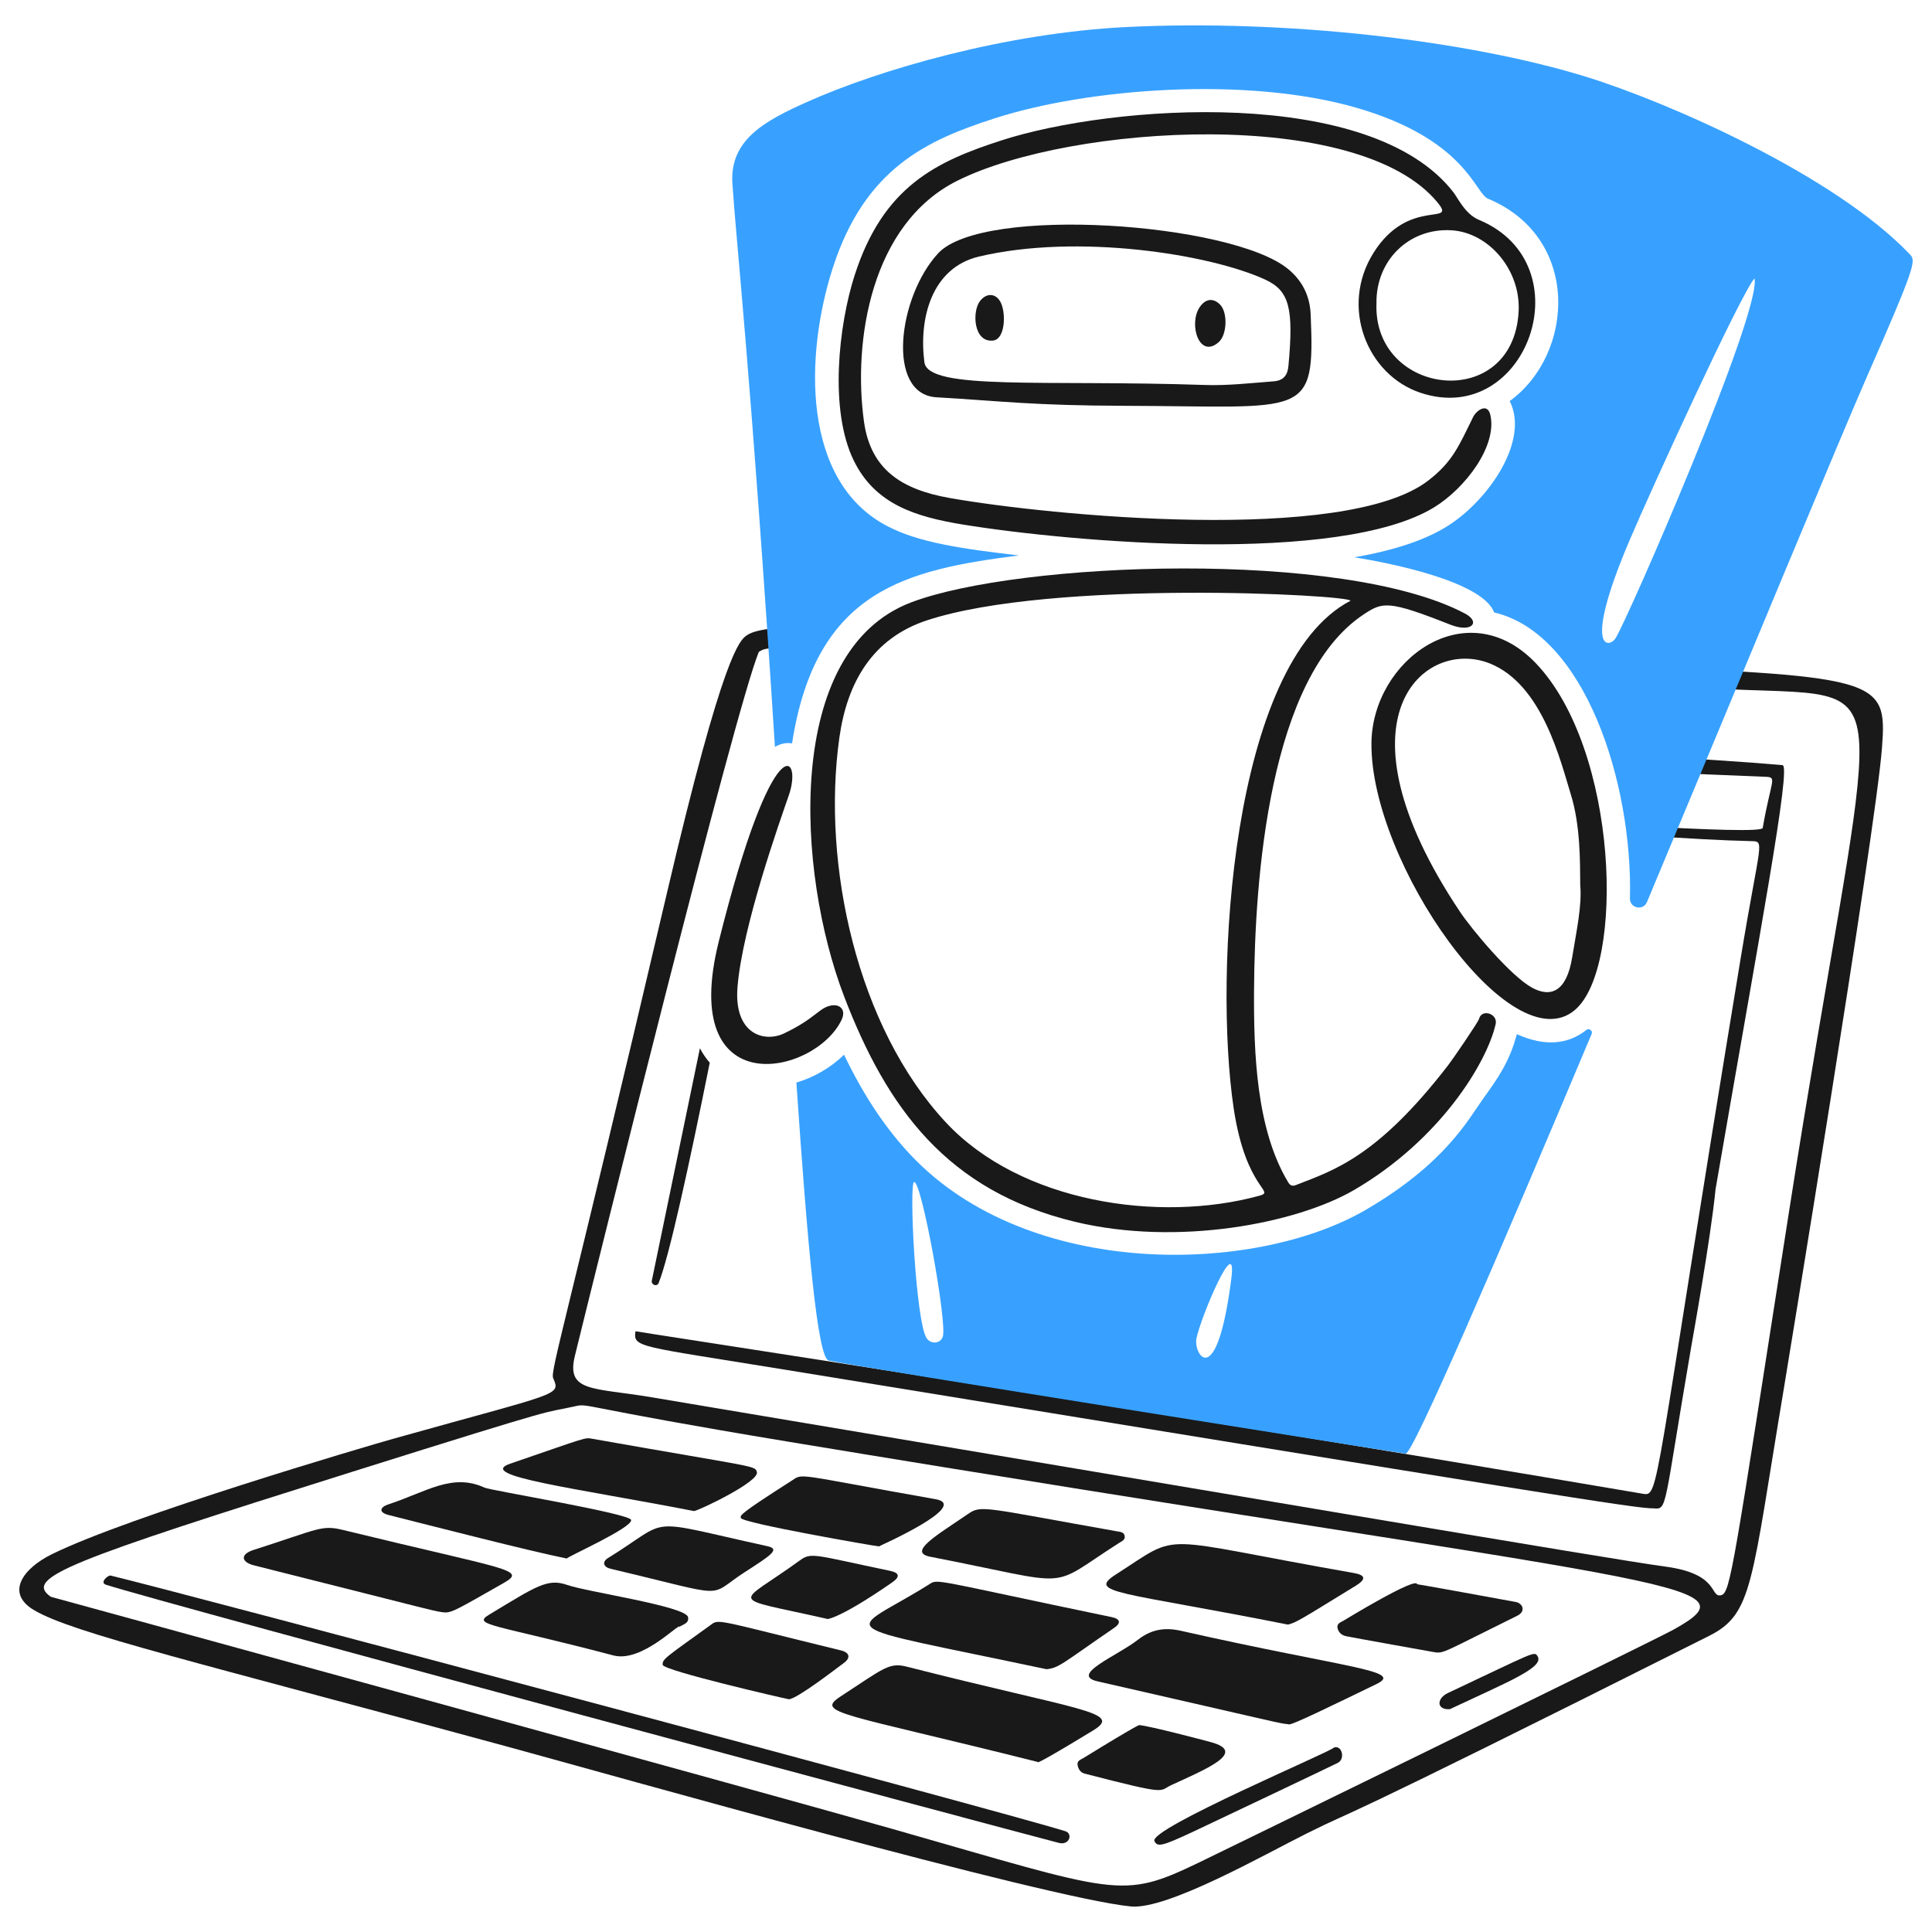 <svg id="Robot-On-Laptop--Streamline-Brooklyn" viewBox="0 0 200 200" fill="none" xmlns="http://www.w3.org/2000/svg"><desc>Robot On Laptop Streamline Illustration: https://streamlinehq.com</desc><g id="robot-on-laptop--ai-ml-tech-robot-on-laptop"><g id="laptop"><path stroke-width="1" d="M133.395 178.49C132.376 178.399 133.307 178.546 113.618 174.052C110.682 173.381 115.665 171.413 117.804 169.742C119.153 168.689 120.542 168.435 122.231 168.816C139.553 172.726 145.42 172.922 142.473 174.343C138.237 176.385 133.417 178.772 133.394 178.491L133.395 178.49Z" fill="#191919" id="vector"></path><path stroke-width="1" d="M107.454 182.404C87.105 177.289 84.319 177.377 87.03 175.606C91.547 172.658 92.034 172.063 93.919 172.544C111.712 177.085 116.314 177.206 113.18 179.121C106.842 182.992 107.432 182.404 107.454 182.404Z" fill="#191919" id="vector_2"></path><path stroke-width="1" d="M115.549 162.964C122.51 158.507 119.195 159.164 140.127 162.834C141.269 163.034 141.538 163.423 140.341 164.158C134.667 167.639 134.213 167.955 133.33 168.178C115.903 164.716 112.436 164.957 115.549 162.964Z" fill="#191919" id="vector_3"></path><path stroke-width="1" d="M108.333 172.796C84.956 167.847 87.685 169.351 96.175 164.017C97.143 163.41 96.303 163.5 115.091 167.405C116.055 167.605 115.99 168.069 115.373 168.492C109.884 172.257 109.642 172.656 108.333 172.796Z" fill="#191919" id="vector_4"></path><path stroke-width="1" d="M46.149 166.925C44.977 166.826 46.122 167.03 26.275 162.041C25.01 161.723 24.79 160.913 26.259 160.445C33.062 158.275 33.247 157.829 35.552 158.392C52.595 162.555 54.618 162.457 52.121 163.881C47.324 166.618 46.888 166.869 46.15 166.924L46.149 166.925Z" fill="#191919" id="vector_5"></path><path stroke-width="1" d="M109.612 190.776C103.135 189.096 16.687 165.906 10.967 164.05C10.286 163.829 11.18 163.038 11.452 163.102C18.225 164.706 103.921 187.558 110.297 189.571C111.076 189.817 110.719 191.063 109.612 190.776Z" fill="#191919" id="vector_6"></path><path stroke-width="1" d="M71.84 156.425C59.728 154.064 49.145 152.78 52.818 151.519C60.958 148.723 60.5 148.799 61.338 148.946C78.408 151.963 78.159 151.691 78.352 152.395C78.623 153.387 72.306 156.39 71.84 156.425Z" fill="#191919" id="vector_7"></path><path stroke-width="1" d="M58.681 161.34C54.699 160.537 44.839 157.996 40.237 156.834C39.123 156.553 39.362 156.006 40.192 155.736C44.144 154.44 46.804 152.454 50.174 154.005C50.789 154.289 65.236 156.677 65.335 157.347C65.457 158.174 58.549 161.227 58.681 161.34Z" fill="#191919" id="vector_8"></path><path stroke-width="1" d="M100.164 156.757C101.607 155.767 101.573 156.032 115.608 158.518C115.942 158.578 116.351 158.58 116.427 159C116.504 159.419 116.107 159.558 115.823 159.739C108.194 164.615 111.643 164.131 96.301 161.154C93.906 160.689 97.006 158.919 100.164 156.757Z" fill="#191919" id="vector_9"></path><path stroke-width="1" d="M63.501 171.37C51.095 168.102 48.794 168.256 50.651 167.138C55.511 164.213 56.67 163.354 58.727 164.076C60.784 164.798 70.976 166.274 71.223 167.398C71.365 168.048 70.697 168.158 70.349 168.399C70.318 167.974 66.444 172.145 63.502 171.371L63.501 171.37Z" fill="#191919" id="vector_10"></path><path stroke-width="1" d="M90.983 160.083C90.615 160.06 76.77 157.663 76.689 157.135C76.645 156.85 76.447 156.799 81.918 153.301C83.221 152.468 82.016 152.579 96.845 155.195C100.548 155.847 90.981 160.06 90.983 160.083Z" fill="#191919" id="vector_11"></path><path stroke-width="1" d="M81.665 175.907C81.109 175.809 68.644 172.932 68.602 172.342C68.56 171.752 68.821 171.639 73.481 168.277C74.484 167.553 73.671 167.582 87.05 170.849C87.947 171.068 88.097 171.61 87.35 172.155C86.621 172.686 82.564 175.84 81.664 175.908L81.665 175.907Z" fill="#191919" id="vector_12"></path><path stroke-width="1" d="M146.703 164.003C146.678 164.003 146.07 163.847 156.915 165.837C157.619 165.965 158.007 166.797 157.058 167.265C149.392 171.044 149.484 171.184 148.484 171.033C148.454 171.029 139.913 169.503 139.354 169.38C138.945 169.29 138.607 169.06 138.477 168.6C138.325 168.053 138.799 167.944 139.079 167.773C139.102 167.76 146.641 163.151 146.703 164.003Z" fill="#191919" id="vector_13"></path><path stroke-width="1" d="M62.94 161.29C69.713 157.112 66.313 157.182 79.445 160.062C80.814 160.362 79.789 161.012 77.103 162.745C73.011 165.384 75.878 165.388 63.199 162.398C62.495 162.232 62.277 161.699 62.94 161.29Z" fill="#191919" id="vector_14"></path><path stroke-width="1" d="M117.926 178.579C119.087 178.685 124.574 180.136 125.327 180.339C129.216 181.382 124.774 183.163 121.231 184.804C119.904 185.419 121.086 185.878 112.288 183.605C111.83 183.487 111.624 183.128 111.551 182.71C111.472 182.268 111.875 182.165 112.162 181.988C117.863 178.473 117.917 178.601 117.926 178.579Z" fill="#191919" id="vector_15"></path><path stroke-width="1" d="M85.639 167.588C75.059 165.186 76.208 166.334 82.785 161.542C84.007 160.652 84.274 160.976 92.138 162.613C93.064 162.806 93.246 163.196 92.354 163.814C86.35 167.972 85.375 167.606 85.639 167.588Z" fill="#191919" id="vector_16"></path><path stroke-width="1" d="M138.066 180.915C138.913 180.577 139.295 182.093 138.489 182.491C137.296 183.08 126.552 188.188 123.629 189.563C120.18 191.186 119.827 191.195 119.508 190.596C118.834 189.326 138.086 181.208 138.065 180.915H138.066Z" fill="#191919" id="vector_17"></path><path stroke-width="1" d="M149.886 175.261C158.962 170.983 158.826 170.9 159.173 171.46C159.884 172.607 156.126 174.094 150.082 176.936C148.658 177.014 148.729 175.805 149.884 175.261H149.886Z" fill="#191919" id="vector_18"></path><path stroke-width="1" d="M72.455 108.518L67.476 132.573C67.385 132.998 68.008 133.234 68.173 132.833C69.251 130.222 71.377 120.442 73.473 110.011C73.091 109.575 72.749 109.078 72.455 108.518Z" fill="#191919" id="vector_19"></path><path stroke-width="1" d="M163.621 68.787L164.946 70.738L179.092 71.357C189.416 71.806 192.671 71.008 192.481 78.466C192.308 85.232 189.355 98.848 185.218 125.306C179.443 162.225 179.148 164.897 178.18 165.132C176.956 165.428 178.098 162.921 172.363 162.169C167.168 161.488 123.971 154.125 67.423 144.64C61.348 143.621 58.582 144.14 59.516 140.338C61.902 130.61 76.058 73.556 78.55 67.489C79.073 67.124 79.474 66.963 83.805 67.081C84.078 66.411 84.437 65.657 84.899 64.891C81.507 64.844 78.386 65.015 77.319 65.759C76.595 66.263 74.894 67.452 69.042 92.44C58.708 136.562 56.949 141.913 57.261 142.655C58.041 144.508 58.063 144.077 40.729 148.936C38.011 149.698 13.376 156.937 5.349 160.902C2.379 162.369 0.537 164.905 3.513 166.674C7.548 169.072 20.442 172.068 52.742 180.872C63.101 183.696 108.392 196.515 117.058 197.354C120.852 197.722 130.941 191.954 135.293 189.788C141.312 186.792 135.527 190.132 176.925 169.346C181.473 167.063 181.269 163.998 184.669 143.707C184.673 143.68 194.168 86.044 194.822 77.423C195.38 70.07 194.68 69.991 163.621 68.787ZM173.25 168.694C171.081 169.897 125.878 191.962 124.089 192.821C116.033 196.688 115.855 196.03 92.355 189.322C80.023 185.803 5.236 165.28 5.26 165.298C2.44 163.332 6.967 161.633 36.39 152.382C59.384 145.153 55.767 146.42 59.513 145.581C61.024 145.242 59.553 145.595 81.723 149.263C172.82 164.335 182.336 163.654 173.25 168.694Z" fill="#191919" id="vector_20"></path><path stroke-width="1" d="M184.53 79.207C181.11 78.901 175 78.503 167.39 78.064L168.006 79.765C174.638 80.078 179.878 80.311 182.759 80.413C184.017 80.458 183.352 80.676 182.475 85.71C182.407 86.099 177.052 85.93 168.879 85.459L168.891 86.417C175.646 86.862 177.956 86.981 181.188 87.071C182.775 87.115 182.242 86.78 180.186 99.249C171.025 154.809 171.839 154.935 170.047 154.631C116.947 145.586 65.845 137.865 65.784 137.81C65.529 139.518 66.056 139.311 81.29 141.794C160.727 154.748 169.325 156.163 171.187 156.146C172.63 156.254 172.172 156.343 175.083 139.368C175.146 139 177.105 128.151 177.592 123.115C182.164 96.601 185.451 79.293 184.53 79.21V79.207Z" fill="#191919" id="vector_21"></path></g><g id="hologram"><path stroke-width="1" d="M157.022 107.058C156.275 109.921 155.001 111.701 153.535 113.735C152.04 115.807 149.651 120.424 141.389 125.238C129.839 131.967 106.461 132.469 94.301 119.593C91.66 116.796 89.408 113.417 87.377 109.186C85.981 110.542 84.248 111.531 82.442 112.069C83.602 129.119 84.641 140.567 85.785 140.843C88.217 141.427 145.472 150.482 145.502 150.488C146.238 150.596 154.934 130.396 164.765 107.037C164.907 106.699 164.502 106.393 164.217 106.621C162.393 108.081 160.005 108.398 157.023 107.059L157.022 107.058ZM97.601 138.363C97.361 139.108 96.352 139.189 95.919 138.522C94.791 136.785 94.08 122.413 94.63 122.36C95.416 122.284 98.06 136.946 97.601 138.363ZM127.468 132.351C125.958 144.199 123.526 140.197 123.855 138.556C124.299 136.348 128.106 127.341 127.468 132.351Z" fill="#38a1ff" id="vector_22"></path><path stroke-width="1" d="M197.721 26.343C189.864 18.07 172.471 10.498 164.173 7.942C151.771 4.123 132.993 2.003 116.7 2.793C104.159 3.402 91.052 7.188 83.516 10.569C79.146 12.528 75.525 14.479 75.817 18.999C76.184 24.679 77.786 39.194 80.221 77.322C80.789 76.987 81.381 76.848 81.994 76.955C84.464 60.958 93.965 58.98 105.469 57.498C99.281 56.776 95.126 56.145 91.915 54.496C82.927 49.881 83.322 36.707 86.201 27.761C89.546 17.364 96.024 14.496 102.933 12.262C112.641 9.123 129.026 7.878 140.372 11.141C151.722 14.405 152.698 20.006 154.015 20.556C163.692 24.59 162.996 36.652 156.281 41.52C158.365 45.574 154.101 51.832 149.738 54.525C147.455 55.933 144.266 56.989 140.198 57.691C143.641 58.239 153.444 60.141 154.676 63.402C164.041 65.598 169.019 80.945 168.733 93.011C168.709 94.016 170.102 94.314 170.491 93.386C180.592 69.247 190.521 45.238 193.283 38.948C198.331 27.453 198.343 26.998 197.721 26.343ZM167.252 66.053C166.569 67.141 163.788 67.476 168.678 55.966C171.067 50.343 180.241 30.366 181.625 28.818C182.358 32.321 168.535 64.01 167.252 66.053Z" fill="#38a1ff" id="vector_23"></path></g><g id="robot"><path stroke-width="1" d="M129.817 102.574C129.784 108.987 130.042 116.897 133.352 122.391C133.586 122.779 133.827 122.805 134.194 122.661C138.162 121.118 142.61 119.722 149.9 110.288C150.397 109.646 153.017 105.825 153.11 105.469C153.392 104.394 155.076 104.935 154.829 106.018C153.904 110.073 149.03 118.025 140.19 123.179C134.225 126.657 121.906 129.041 111.264 126.476C98.06 123.292 91.818 114.72 87.385 103.153C82.459 90.298 81.119 67.396 94.3 62.367C105.439 58.117 139.061 56.849 151.648 63.51C153.313 64.391 152.364 65.543 150.139 64.666C143.695 62.121 143.132 62.304 141.172 63.601C131.387 70.066 129.876 90.905 129.818 102.575L129.817 102.574ZM139.806 62.187C139.665 61.572 108.969 59.931 95.95 64.221C90.317 66.077 87.695 70.638 86.89 76.37C85.046 89.495 88.727 106.367 97.951 116.227C105.664 124.472 119.968 126.619 130.343 123.789C132.134 123.3 128.983 123.242 127.708 114.719C125.637 100.895 127.413 68.645 139.806 62.187Z" fill="#191919" id="vector_24"></path><path stroke-width="1" d="M99.701 54.305C94.722 53.494 90.597 52.182 88.391 47.696C85.808 42.447 86.825 33.613 88.472 28.496C91.442 19.264 96.954 16.706 103.669 14.534C115.151 10.82 141.919 8.861 150.463 19.912C150.927 20.512 151.673 22.167 153.102 22.761C164.111 27.35 158.053 44.299 147.074 40.669C141.496 38.826 138.674 31.741 142.198 26.153C145.836 20.384 150.804 23.419 148.854 21.011C140.754 11.006 110.875 12.849 99.126 18.696C90.145 23.164 88.281 35.325 89.439 43.648C90.139 48.679 93.43 50.686 98.291 51.549C108.449 53.352 139.249 56.37 147.84 49.756C150.355 47.819 150.996 46.225 152.494 43.176C152.841 42.47 153.985 41.667 154.279 42.949C155.019 46.183 151.661 50.546 148.49 52.5C138.72 58.522 110.934 56.133 99.703 54.305H99.701ZM142.492 31.406C142.119 41.037 156.653 42.735 157.208 32.239C157.435 27.948 154.125 24.085 150.281 23.841C145.882 23.563 142.417 26.943 142.492 31.406Z" fill="#191919" id="vector_25"></path><path stroke-width="1" d="M163.047 104.542C156.464 110.175 141.835 89.288 141.972 76.908C142.067 68.333 151.812 61.165 158.978 68.646C167.559 77.602 168.232 100.103 163.047 104.542ZM163.585 91.639C163.567 89.192 163.605 85.446 162.618 82.259C161.549 78.806 159.685 70.877 154.243 68.687C147.535 65.987 137.624 74.172 151.146 94.4C152.359 96.215 156.365 101.017 158.584 102.238C160.515 103.301 162.172 102.682 162.752 99.102C163.187 96.415 163.778 93.739 163.585 91.639Z" fill="#191919" id="vector_26"></path><path stroke-width="1" d="M116.444 42.009C106.895 41.982 103.839 41.529 96.947 41.128C91.677 40.822 92.976 30.684 97.121 26.219C101.743 21.24 127.446 23.039 133.326 27.834C134.832 29.063 135.599 30.647 135.68 32.547C136.143 43.433 135.237 42.062 116.444 42.009ZM124.703 39.852C127.091 39.934 129.466 39.657 131.843 39.476C132.893 39.396 133.293 38.82 133.38 37.873C133.927 31.93 133.491 30.104 130.974 28.944C125.248 26.305 111.538 24.145 101.34 26.56C96.44 27.721 95.1 32.956 95.693 37.501C96.079 40.456 108.214 39.289 124.703 39.852Z" fill="#191919" id="vector_27"></path><path stroke-width="1" d="M74.406 97.465C80.065 74.812 83.114 78.122 81.663 82.316C80.762 84.92 76.841 95.912 76.344 102.205C75.96 107.066 79.121 107.953 81.168 106.977C84.458 105.41 84.789 104.297 86.07 104.084C86.982 103.933 87.605 104.561 87.119 105.578C84.357 111.354 70.18 114.383 74.406 97.465Z" fill="#191919" id="vector_28"></path><path stroke-width="1" d="M124.145 31.87C124.729 30.937 125.572 30.771 126.318 31.55C127.108 32.374 127.022 34.651 126.171 35.409C124.163 37.198 123.046 33.627 124.145 31.87Z" fill="#191919" id="vector_29"></path><path stroke-width="1" d="M102.806 35.254C100.769 35.486 100.599 32.214 101.471 31.133C102.188 30.245 103.189 30.372 103.642 31.412C104.146 32.569 104.031 35.114 102.806 35.254Z" fill="#191919" id="vector_30"></path></g></g></svg>